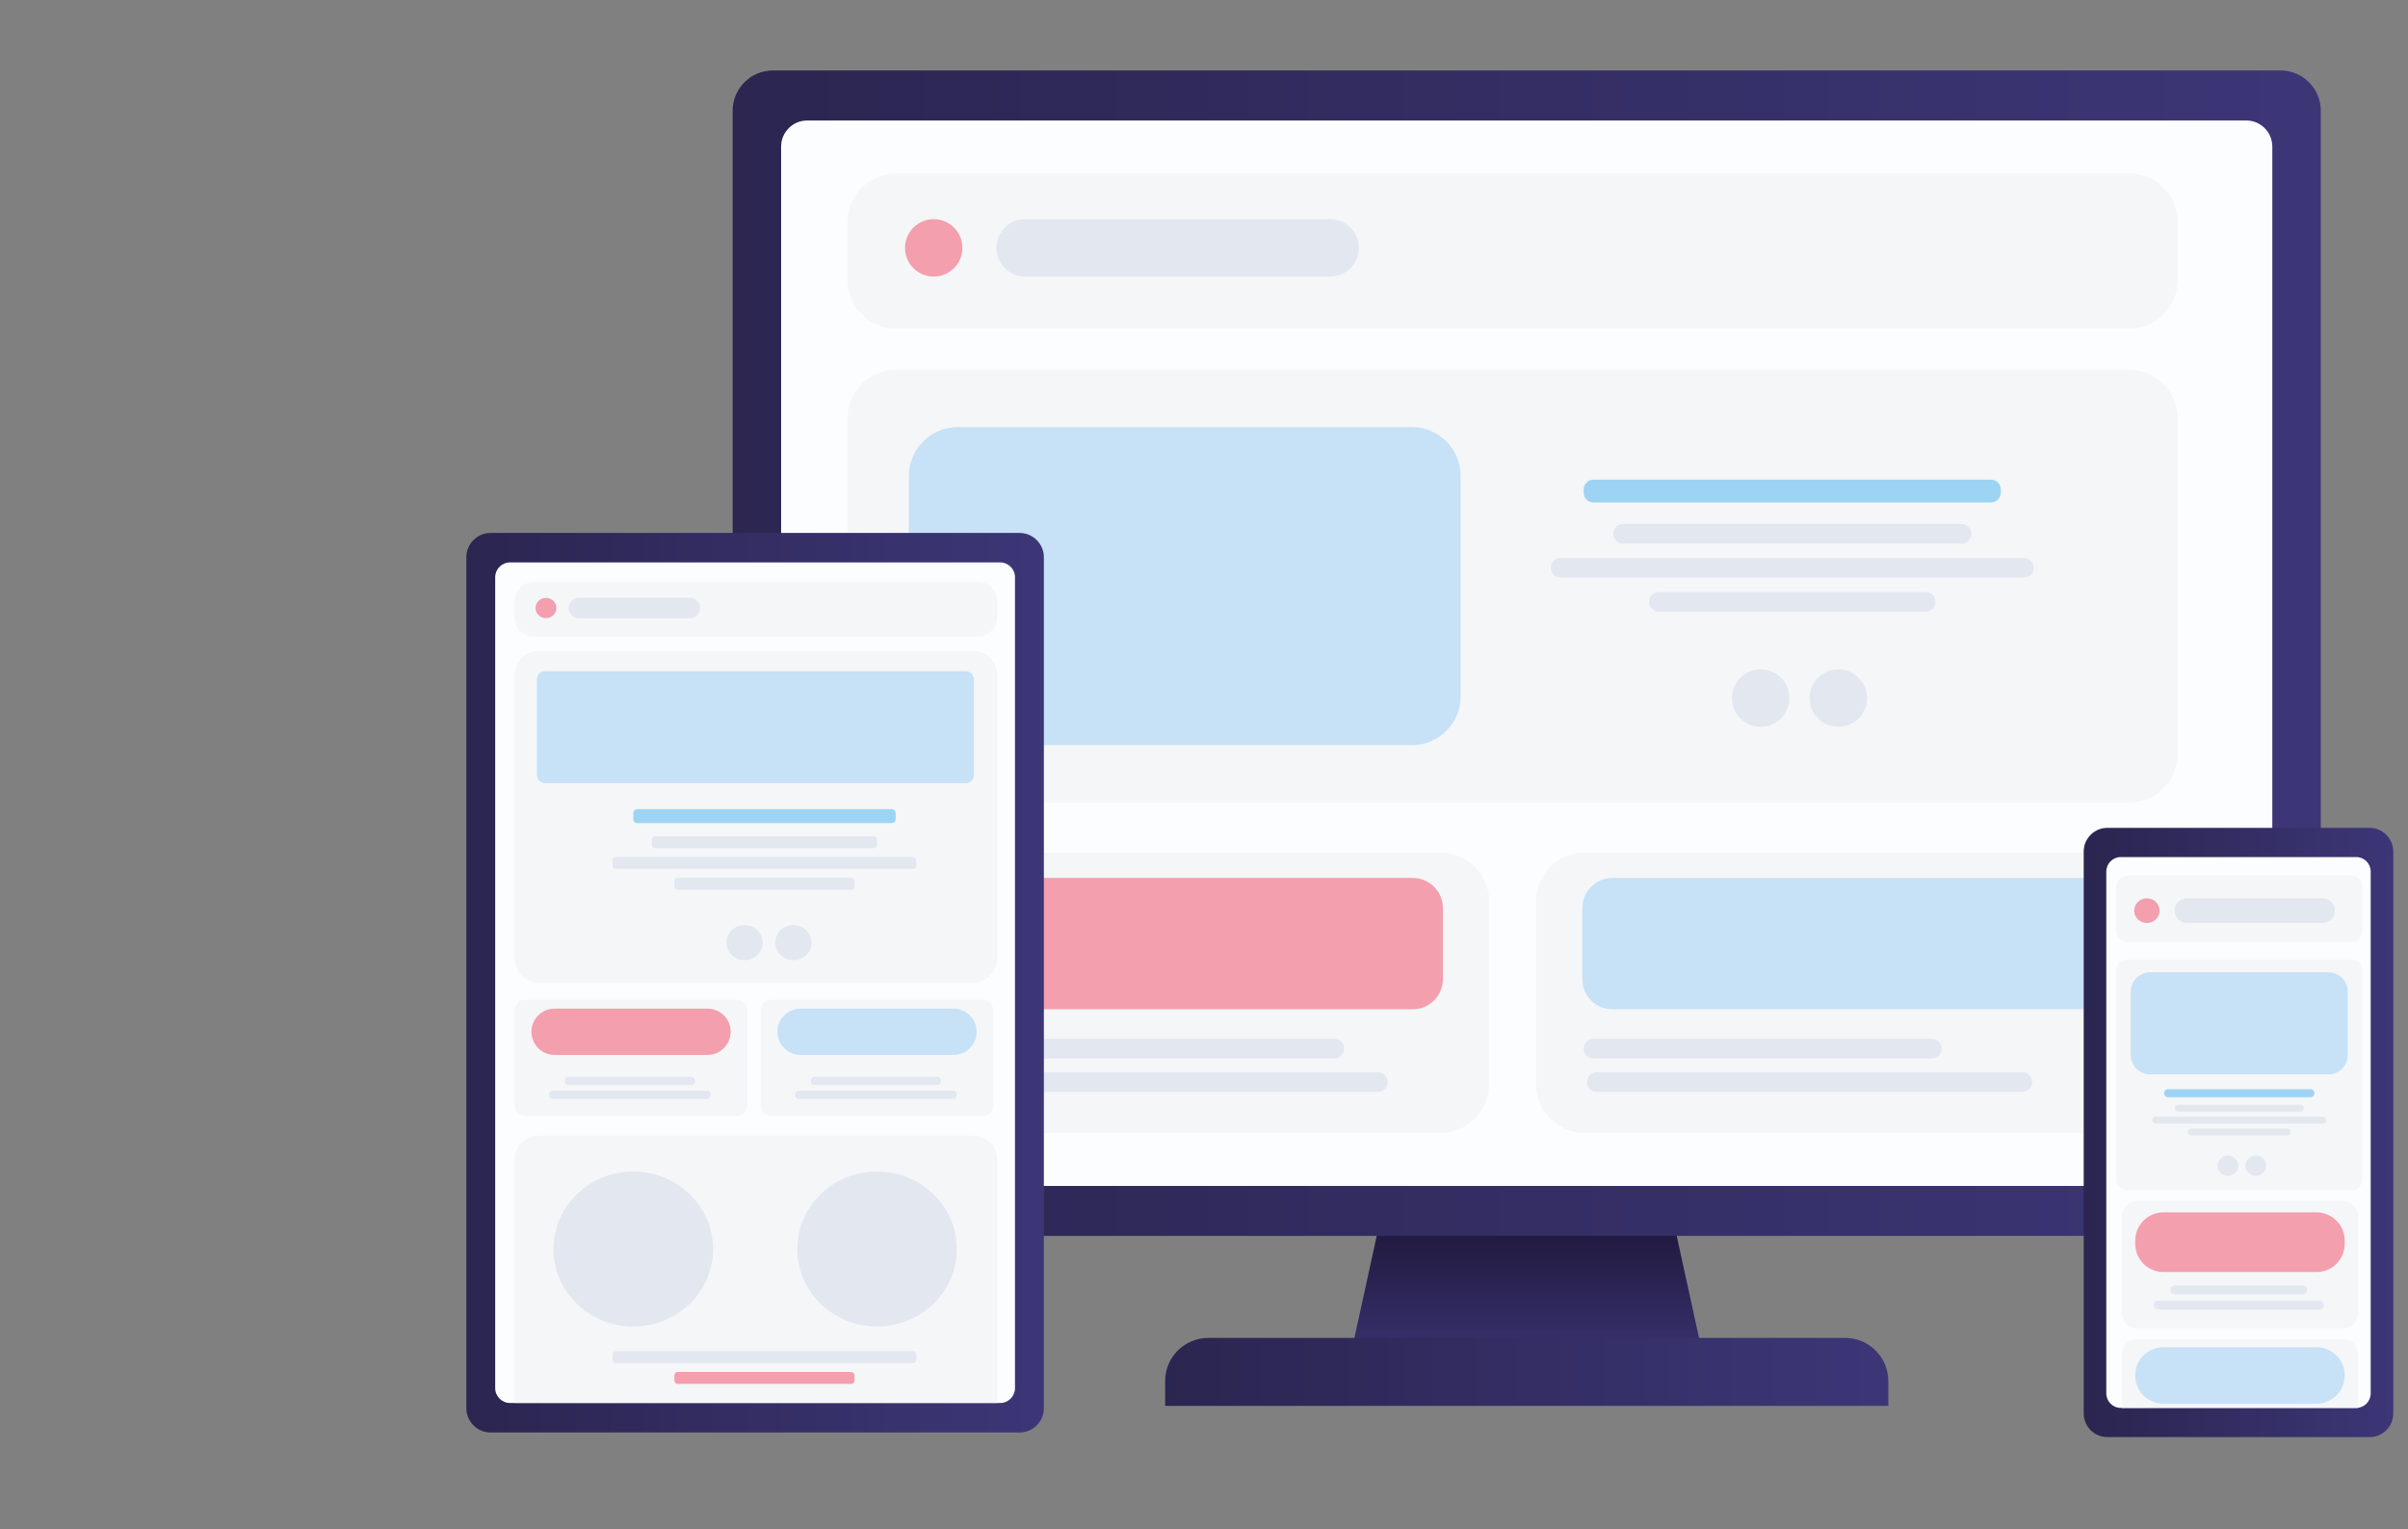 <?xml version="1.0" encoding="utf-8"?>
<!-- Generator: Adobe Illustrator 16.0.0, SVG Export Plug-In . SVG Version: 6.00 Build 0)  -->
<!DOCTYPE svg PUBLIC "-//W3C//DTD SVG 1.1//EN" "http://www.w3.org/Graphics/SVG/1.1/DTD/svg11.dtd">
<svg version="1.1" id="Calque_1" xmlns="http://www.w3.org/2000/svg" xmlns:xlink="http://www.w3.org/1999/xlink" x="0px" y="0px"
	 width="630px" height="400px" viewBox="-7.5 0 630 400" enable-background="new -7.5 0 630 400" xml:space="preserve">
<rect x="-7.5" y="0" width="630" height="400" fill="#808080" stroke="none"/>
<g>
	<g>
		<defs>
			<polygon id="SVGID_1_" points="364.12,271.145 344.793,359.307 439.073,359.307 419.745,271.145 			"/>
		</defs>
		<clipPath id="SVGID_2_">
			<use xlink:href="#SVGID_1_"  overflow="visible"/>
		</clipPath>
		
			<linearGradient id="SVGID_3_" gradientUnits="userSpaceOnUse" x1="-1308.942" y1="-1217.1" x2="-1308.711" y2="-1217.1" gradientTransform="matrix(0 233.99 -233.99 0 -284397.969 306583.875)">
			<stop  offset="0" style="stop-color:#2B2550"/>
			<stop  offset="0.033" style="stop-color:#170F2B"/>
			<stop  offset="1" style="stop-color:#3C3677"/>
		</linearGradient>
		<rect x="344.793" y="271.145" clip-path="url(#SVGID_2_)" fill="url(#SVGID_3_)" width="94.28" height="88.162"/>
	</g>
</g>
<g>
	<g>
		<defs>
			<path id="SVGID_4_" d="M308.619,349.943c-6.233,0-11.286,5.053-11.286,11.285v6.483h189.199v-6.483
				c0-6.232-5.054-11.285-11.286-11.285H308.619z"/>
		</defs>
		<clipPath id="SVGID_5_">
			<use xlink:href="#SVGID_4_"  overflow="visible"/>
		</clipPath>
		
			<linearGradient id="SVGID_6_" gradientUnits="userSpaceOnUse" x1="-1308.729" y1="-1217.706" x2="-1308.499" y2="-1217.706" gradientTransform="matrix(820.574 0 0 820.574 1074206.25 999576.625)">
			<stop  offset="0" style="stop-color:#2B2550"/>
			<stop  offset="1" style="stop-color:#3C3677"/>
		</linearGradient>
		<rect x="297.333" y="349.943" clip-path="url(#SVGID_5_)" fill="url(#SVGID_6_)" width="189.199" height="17.77"/>
	</g>
</g>
<g>
	<g>
		<defs>
			<path id="SVGID_7_" d="M194.718,18.434c-5.82,0-10.538,4.718-10.538,10.538v283.764c0,5.818,4.718,10.535,10.538,10.535h394.431
				c5.819,0,10.537-4.717,10.537-10.535V28.971c0-5.819-4.718-10.538-10.537-10.538L194.718,18.434L194.718,18.434z"/>
		</defs>
		<clipPath id="SVGID_8_">
			<use xlink:href="#SVGID_7_"  overflow="visible"/>
		</clipPath>
		
			<linearGradient id="SVGID_9_" gradientUnits="userSpaceOnUse" x1="-1308.668" y1="-1217.246" x2="-1308.437" y2="-1217.246" gradientTransform="matrix(1802.086 0 0 1802.086 2358514.5 2193751.5)">
			<stop  offset="0" style="stop-color:#2B2550"/>
			<stop  offset="1" style="stop-color:#3C3677"/>
		</linearGradient>
		<rect x="184.18" y="18.434" clip-path="url(#SVGID_8_)" fill="url(#SVGID_9_)" width="415.504" height="304.837"/>
	</g>
</g>
<g>
	<g>
		<defs>
			<rect id="SVGID_10_" x="-83" y="-55.944" width="889.276" height="576.423"/>
		</defs>
		<clipPath id="SVGID_11_">
			<use xlink:href="#SVGID_10_"  overflow="visible"/>
		</clipPath>
		<path clip-path="url(#SVGID_11_)" fill="#FCFDFF" d="M580.174,310.191H203.691c-3.771,0-6.829-3.057-6.829-6.828V38.342
			c0-3.772,3.057-6.829,6.829-6.829h376.483c3.771,0,6.83,3.057,6.83,6.829v265.022
			C587.004,307.136,583.945,310.191,580.174,310.191"/>
	</g>
	<g>
		<defs>
			<rect id="SVGID_12_" x="-83" y="-55.944" width="889.276" height="576.423"/>
		</defs>
		<clipPath id="SVGID_13_">
			<use xlink:href="#SVGID_12_"  overflow="visible"/>
		</clipPath>
		<path clip-path="url(#SVGID_13_)" fill="#F4F6F8" d="M549.472,85.991H227.005c-7.052,0-12.768-5.716-12.768-12.768V58.127
			c0-7.051,5.716-12.768,12.768-12.768h322.466c7.052,0,12.768,5.716,12.768,12.768v15.096
			C562.238,80.274,556.522,85.991,549.472,85.991"/>
	</g>
	<g>
		<defs>
			<rect id="SVGID_14_" x="-83" y="-55.944" width="889.276" height="576.423"/>
		</defs>
		<clipPath id="SVGID_15_">
			<use xlink:href="#SVGID_14_"  overflow="visible"/>
		</clipPath>
		<path clip-path="url(#SVGID_15_)" fill="#F4F6F8" d="M549.472,209.92H227.005c-7.052,0-12.768-5.716-12.768-12.768v-87.693
			c0-7.051,5.716-12.768,12.768-12.768h322.466c7.052,0,12.768,5.716,12.768,12.768v87.693
			C562.238,204.204,556.522,209.92,549.472,209.92"/>
	</g>
	<g>
		<defs>
			<rect id="SVGID_16_" x="-83" y="-55.944" width="889.276" height="576.423"/>
		</defs>
		<clipPath id="SVGID_17_">
			<use xlink:href="#SVGID_16_"  overflow="visible"/>
		</clipPath>
		<path clip-path="url(#SVGID_17_)" fill="#C7E1F6" d="M361.873,194.903h-118.81c-7.051,0-12.768-5.716-12.768-12.768v-57.659
			c0-7.051,5.717-12.768,12.768-12.768h118.81c7.051,0,12.768,5.716,12.768,12.768v57.659
			C374.64,189.187,368.924,194.903,361.873,194.903"/>
	</g>
	<g>
		<defs>
			<rect id="SVGID_18_" x="-83" y="-55.944" width="889.276" height="576.423"/>
		</defs>
		<clipPath id="SVGID_19_">
			<use xlink:href="#SVGID_18_"  overflow="visible"/>
		</clipPath>
		<path clip-path="url(#SVGID_19_)" fill="#F4F6F8" d="M369.321,296.348H227.005c-7.051,0-12.768-5.718-12.768-12.77v-47.795
			c0-7.053,5.717-12.768,12.768-12.768h142.316c7.051,0,12.768,5.715,12.768,12.768v47.795
			C382.089,290.63,376.373,296.348,369.321,296.348"/>
	</g>
	<g>
		<defs>
			<rect id="SVGID_20_" x="-83" y="-55.944" width="889.276" height="576.423"/>
		</defs>
		<clipPath id="SVGID_21_">
			<use xlink:href="#SVGID_20_"  overflow="visible"/>
		</clipPath>
		<path clip-path="url(#SVGID_21_)" fill="#F39FAE" d="M362.107,263.982h-127.89c-4.362,0-7.898-3.535-7.898-7.897v-18.558
			c0-4.362,3.536-7.897,7.898-7.897h127.89c4.361,0,7.897,3.535,7.897,7.897v18.558C370.006,260.447,366.47,263.982,362.107,263.982
			"/>
	</g>
	<g>
		<defs>
			<rect id="SVGID_22_" x="-83" y="-55.944" width="889.276" height="576.423"/>
		</defs>
		<clipPath id="SVGID_23_">
			<use xlink:href="#SVGID_22_"  overflow="visible"/>
		</clipPath>
		<path clip-path="url(#SVGID_23_)" fill="#F4F6F8" d="M549.472,296.348H407.155c-7.052,0-12.769-5.718-12.769-12.77v-47.795
			c0-7.053,5.716-12.768,12.769-12.768h142.316c7.052,0,12.768,5.715,12.768,12.768v47.795
			C562.238,290.63,556.522,296.348,549.472,296.348"/>
	</g>
	<g>
		<defs>
			<rect id="SVGID_24_" x="-83" y="-55.944" width="889.276" height="576.423"/>
		</defs>
		<clipPath id="SVGID_25_">
			<use xlink:href="#SVGID_24_"  overflow="visible"/>
		</clipPath>
		<path clip-path="url(#SVGID_25_)" fill="#C7E1F6" d="M542.258,263.982H414.369c-4.362,0-7.898-3.535-7.898-7.897v-18.558
			c0-4.362,3.536-7.897,7.898-7.897h127.889c4.362,0,7.898,3.535,7.898,7.897v18.558
			C550.156,260.447,546.62,263.982,542.258,263.982"/>
	</g>
	<g>
		<defs>
			<rect id="SVGID_26_" x="-83" y="-55.944" width="889.276" height="576.423"/>
		</defs>
		<clipPath id="SVGID_27_">
			<use xlink:href="#SVGID_26_"  overflow="visible"/>
		</clipPath>
		<path clip-path="url(#SVGID_27_)" fill="#F39FAE" d="M244.295,64.829c0,4.146-3.361,7.508-7.508,7.508
			c-4.146,0-7.508-3.361-7.508-7.508c0-4.146,3.362-7.508,7.508-7.508C240.934,57.321,244.295,60.683,244.295,64.829"/>
	</g>
	<g>
		<defs>
			<rect id="SVGID_28_" x="-83" y="-55.944" width="889.276" height="576.423"/>
		</defs>
		<clipPath id="SVGID_29_">
			<use xlink:href="#SVGID_28_"  overflow="visible"/>
		</clipPath>
		<path clip-path="url(#SVGID_29_)" fill="#E2E7F0" d="M460.651,182.596c0,4.146-3.361,7.508-7.509,7.508
			c-4.146,0-7.507-3.361-7.507-7.508s3.361-7.508,7.507-7.508C457.29,175.088,460.651,178.449,460.651,182.596"/>
	</g>
	<g>
		<defs>
			<rect id="SVGID_30_" x="-83" y="-55.944" width="889.276" height="576.423"/>
		</defs>
		<clipPath id="SVGID_31_">
			<use xlink:href="#SVGID_30_"  overflow="visible"/>
		</clipPath>
		<path clip-path="url(#SVGID_31_)" fill="#E2E7F0" d="M480.96,182.596c0,4.146-3.361,7.508-7.508,7.508s-7.507-3.361-7.507-7.508
			s3.36-7.508,7.507-7.508S480.96,178.449,480.96,182.596"/>
	</g>
	<g>
		<defs>
			<rect id="SVGID_32_" x="-83" y="-55.944" width="889.276" height="576.423"/>
		</defs>
		<clipPath id="SVGID_33_">
			<use xlink:href="#SVGID_32_"  overflow="visible"/>
		</clipPath>
		<path clip-path="url(#SVGID_33_)" fill="#E2E7F0" d="M340.499,72.336h-79.792c-4.146,0-7.508-3.361-7.508-7.508
			c0-4.146,3.361-7.508,7.508-7.508h79.792c4.146,0,7.507,3.362,7.507,7.508C348.006,68.975,344.645,72.336,340.499,72.336"/>
	</g>
	<g>
		<defs>
			<rect id="SVGID_34_" x="-83" y="-55.944" width="889.276" height="576.423"/>
		</defs>
		<clipPath id="SVGID_35_">
			<use xlink:href="#SVGID_34_"  overflow="visible"/>
		</clipPath>
		<path clip-path="url(#SVGID_35_)" fill="#E2E7F0" d="M505.672,137.05h-88.54c-1.416,0-2.563,1.148-2.563,2.563
			c0,1.416,1.146,2.563,2.563,2.563h88.54c1.415,0,2.563-1.148,2.563-2.563C508.234,138.198,507.087,137.05,505.672,137.05"/>
	</g>
	<g>
		<defs>
			<rect id="SVGID_36_" x="-83" y="-55.944" width="889.276" height="576.423"/>
		</defs>
		<clipPath id="SVGID_37_">
			<use xlink:href="#SVGID_36_"  overflow="visible"/>
		</clipPath>
		<path clip-path="url(#SVGID_37_)" fill="#E2E7F0" d="M341.604,271.729h-88.54c-1.416,0-2.563,1.147-2.563,2.563
			c0,1.416,1.147,2.563,2.563,2.563h88.54c1.416,0,2.563-1.146,2.563-2.563C344.166,272.876,343.018,271.729,341.604,271.729"/>
	</g>
	<g>
		<defs>
			<rect id="SVGID_38_" x="-83" y="-55.944" width="889.276" height="576.423"/>
		</defs>
		<clipPath id="SVGID_39_">
			<use xlink:href="#SVGID_38_"  overflow="visible"/>
		</clipPath>
		<path clip-path="url(#SVGID_39_)" fill="#E2E7F0" d="M352.993,280.458h-111.32c-1.416,0-2.563,1.147-2.563,2.563
			s1.147,2.563,2.563,2.563h111.319c1.416,0,2.563-1.146,2.563-2.563C355.557,281.605,354.409,280.458,352.993,280.458"/>
	</g>
	<g>
		<defs>
			<rect id="SVGID_40_" x="-83" y="-55.944" width="889.276" height="576.423"/>
		</defs>
		<clipPath id="SVGID_41_">
			<use xlink:href="#SVGID_40_"  overflow="visible"/>
		</clipPath>
		<path clip-path="url(#SVGID_41_)" fill="#E2E7F0" d="M497.935,271.729h-88.538c-1.416,0-2.563,1.147-2.563,2.563
			c0,1.416,1.147,2.563,2.563,2.563h88.538c1.415,0,2.563-1.146,2.563-2.563C500.498,272.876,499.35,271.729,497.935,271.729"/>
	</g>
	<g>
		<defs>
			<rect id="SVGID_42_" x="-83" y="-55.944" width="889.276" height="576.423"/>
		</defs>
		<clipPath id="SVGID_43_">
			<use xlink:href="#SVGID_42_"  overflow="visible"/>
		</clipPath>
		<path clip-path="url(#SVGID_43_)" fill="#E2E7F0" d="M521.604,280.458H410.285c-1.416,0-2.563,1.147-2.563,2.563
			s1.147,2.563,2.563,2.563h111.318c1.415,0,2.563-1.146,2.563-2.563C524.168,281.605,523.02,280.458,521.604,280.458"/>
	</g>
	<g>
		<defs>
			<rect id="SVGID_44_" x="-83" y="-55.944" width="889.276" height="576.423"/>
		</defs>
		<clipPath id="SVGID_45_">
			<use xlink:href="#SVGID_44_"  overflow="visible"/>
		</clipPath>
		<path clip-path="url(#SVGID_45_)" fill="#9ED4F3" d="M513.407,125.452H409.396c-1.415,0-2.563,1.147-2.563,2.563v0.846
			c0,1.416,1.148,2.563,2.563,2.563h104.012c1.415,0,2.563-1.147,2.563-2.563v-0.846C515.971,126.6,514.822,125.452,513.407,125.452
			"/>
	</g>
	<g>
		<defs>
			<rect id="SVGID_46_" x="-83" y="-55.944" width="889.276" height="576.423"/>
		</defs>
		<clipPath id="SVGID_47_">
			<use xlink:href="#SVGID_46_"  overflow="visible"/>
		</clipPath>
		<path clip-path="url(#SVGID_47_)" fill="#E2E7F0" d="M522.012,145.954h-121.22c-1.416,0-2.563,1.148-2.563,2.563
			s1.147,2.563,2.563,2.563h121.22c1.414,0,2.563-1.147,2.563-2.563S523.426,145.954,522.012,145.954"/>
	</g>
	<g>
		<defs>
			<rect id="SVGID_48_" x="-83" y="-55.944" width="889.276" height="576.423"/>
		</defs>
		<clipPath id="SVGID_49_">
			<use xlink:href="#SVGID_48_"  overflow="visible"/>
		</clipPath>
		<path clip-path="url(#SVGID_49_)" fill="#E2E7F0" d="M496.297,154.859h-69.791c-1.415,0-2.563,1.148-2.563,2.563
			c0,1.416,1.147,2.563,2.563,2.563h69.791c1.416,0,2.563-1.147,2.563-2.563C498.86,156.007,497.713,154.859,496.297,154.859"/>
	</g>
</g>
<g>
	<g>
		<defs>
			<path id="SVGID_50_" d="M120.872,139.393c-3.515,0-6.364,2.85-6.364,6.365v222.553c0,3.517,2.849,6.364,6.364,6.364h138.37
				c3.516,0,6.365-2.849,6.365-6.364V145.758c0-3.516-2.849-6.365-6.365-6.365H120.872z"/>
		</defs>
		<clipPath id="SVGID_51_">
			<use xlink:href="#SVGID_50_"  overflow="visible"/>
		</clipPath>
		
			<linearGradient id="SVGID_52_" gradientUnits="userSpaceOnUse" x1="-1307.73" y1="-1217.239" x2="-1307.499" y2="-1217.239" gradientTransform="matrix(655.33 0 0 655.33 857109.625 797951.188)">
			<stop  offset="0" style="stop-color:#2B2550"/>
			<stop  offset="1" style="stop-color:#3C3677"/>
		</linearGradient>
		<rect x="114.507" y="139.393" clip-path="url(#SVGID_51_)" fill="url(#SVGID_52_)" width="151.099" height="235.282"/>
	</g>
</g>
<g>
	<g>
		<defs>
			<rect id="SVGID_53_" x="-83" y="-55.944" width="889.276" height="576.421"/>
		</defs>
		<clipPath id="SVGID_54_">
			<use xlink:href="#SVGID_53_"  overflow="visible"/>
		</clipPath>
		<path clip-path="url(#SVGID_54_)" fill="#FCFDFF" d="M254.166,366.968H125.947c-2.147,0-3.887-1.741-3.887-3.888V150.989
			c0-2.146,1.74-3.888,3.887-3.888h128.218c2.147,0,3.888,1.741,3.888,3.888V363.08
			C258.053,365.227,256.313,366.968,254.166,366.968"/>
	</g>
	<g>
		<defs>
			<rect id="SVGID_55_" x="-83" y="-55.944" width="889.276" height="576.421"/>
		</defs>
		<clipPath id="SVGID_56_">
			<use xlink:href="#SVGID_55_"  overflow="visible"/>
		</clipPath>
		<path clip-path="url(#SVGID_56_)" fill="#F4F6F8" d="M248.363,166.49H132.185c-2.777,0-5.028-2.251-5.028-5.029v-4.255
			c0-2.776,2.251-5.028,5.028-5.028h116.178c2.777,0,5.028,2.251,5.028,5.028v4.255C253.391,164.238,251.14,166.49,248.363,166.49"
			/>
	</g>
	<g>
		<defs>
			<rect id="SVGID_57_" x="-83" y="-55.944" width="889.276" height="576.421"/>
		</defs>
		<clipPath id="SVGID_58_">
			<use xlink:href="#SVGID_57_"  overflow="visible"/>
		</clipPath>
		<path clip-path="url(#SVGID_58_)" fill="#F4F6F8" d="M247.082,257.034H133.467c-3.485,0-6.31-2.825-6.31-6.31v-74.158
			c0-3.485,2.825-6.31,6.31-6.31h113.615c3.484,0,6.31,2.825,6.31,6.31v74.158C253.391,254.209,250.566,257.034,247.082,257.034"/>
	</g>
	<g>
		<defs>
			<rect id="SVGID_59_" x="-83" y="-55.944" width="889.276" height="576.421"/>
		</defs>
		<clipPath id="SVGID_60_">
			<use xlink:href="#SVGID_59_"  overflow="visible"/>
		</clipPath>
		<path clip-path="url(#SVGID_60_)" fill="#F4F6F8" d="M253.391,366.968H127.157v-63.606c0-3.483,2.825-6.31,6.309-6.31h113.615
			c3.485,0,6.31,2.825,6.31,6.31V366.968L253.391,366.968z"/>
	</g>
	<g>
		<defs>
			<rect id="SVGID_61_" x="-83" y="-55.944" width="889.276" height="576.421"/>
		</defs>
		<clipPath id="SVGID_62_">
			<use xlink:href="#SVGID_61_"  overflow="visible"/>
		</clipPath>
		<path clip-path="url(#SVGID_62_)" fill="#C7E1F6" d="M245.151,204.85H135.137c-1.191,0-2.156-0.965-2.156-2.154v-24.991
			c0-1.191,0.965-2.156,2.156-2.156h110.014c1.19,0,2.155,0.965,2.155,2.156v24.991C247.306,203.885,246.341,204.85,245.151,204.85"
			/>
	</g>
	<g>
		<defs>
			<rect id="SVGID_63_" x="-83" y="-55.944" width="889.276" height="576.421"/>
		</defs>
		<clipPath id="SVGID_64_">
			<use xlink:href="#SVGID_63_"  overflow="visible"/>
		</clipPath>
		<path clip-path="url(#SVGID_64_)" fill="#F4F6F8" d="M185.325,291.872h-55.45c-1.501,0-2.718-1.218-2.718-2.72v-24.947
			c0-1.501,1.217-2.719,2.718-2.719h55.45c1.501,0,2.718,1.218,2.718,2.719v24.947C188.043,290.654,186.826,291.872,185.325,291.872
			"/>
	</g>
	<g>
		<defs>
			<rect id="SVGID_65_" x="-83" y="-55.944" width="889.276" height="576.421"/>
		</defs>
		<clipPath id="SVGID_66_">
			<use xlink:href="#SVGID_65_"  overflow="visible"/>
		</clipPath>
		<path clip-path="url(#SVGID_66_)" fill="#F39FAE" d="M177.61,275.917h-40.02c-3.341,0-6.05-2.709-6.05-6.051
			c0-3.341,2.709-6.05,6.05-6.05h40.021c3.342,0,6.05,2.709,6.05,6.05C183.66,273.208,180.952,275.917,177.61,275.917"/>
	</g>
	<g>
		<defs>
			<rect id="SVGID_67_" x="-83" y="-55.944" width="889.276" height="576.421"/>
		</defs>
		<clipPath id="SVGID_68_">
			<use xlink:href="#SVGID_67_"  overflow="visible"/>
		</clipPath>
		<path clip-path="url(#SVGID_68_)" fill="#F39FAE" d="M138.06,159.036c0,1.46-1.22,2.645-2.723,2.645
			c-1.504,0-2.724-1.184-2.724-2.645s1.219-2.645,2.724-2.645C136.84,156.391,138.06,157.575,138.06,159.036"/>
	</g>
	<g>
		<defs>
			<rect id="SVGID_69_" x="-83" y="-55.944" width="889.276" height="576.421"/>
		</defs>
		<clipPath id="SVGID_70_">
			<use xlink:href="#SVGID_69_"  overflow="visible"/>
		</clipPath>
		<path clip-path="url(#SVGID_70_)" fill="#E2E7F0" d="M192.032,246.545c0,2.533-2.114,4.586-4.722,4.586s-4.722-2.053-4.722-4.586
			c0-2.531,2.114-4.584,4.722-4.584S192.032,244.014,192.032,246.545"/>
	</g>
	<g>
		<defs>
			<rect id="SVGID_71_" x="-83" y="-55.944" width="889.276" height="576.421"/>
		</defs>
		<clipPath id="SVGID_72_">
			<use xlink:href="#SVGID_71_"  overflow="visible"/>
		</clipPath>
		<path clip-path="url(#SVGID_72_)" fill="#E2E7F0" d="M204.807,246.545c0,2.533-2.114,4.586-4.723,4.586
			c-2.608,0-4.722-2.053-4.722-4.586c0-2.531,2.114-4.584,4.722-4.584S204.807,244.014,204.807,246.545"/>
	</g>
	<g>
		<defs>
			<rect id="SVGID_73_" x="-83" y="-55.944" width="889.276" height="576.421"/>
		</defs>
		<clipPath id="SVGID_74_">
			<use xlink:href="#SVGID_73_"  overflow="visible"/>
		</clipPath>
		<path clip-path="url(#SVGID_74_)" fill="#E2E7F0" d="M179.045,326.695c0,11.188-9.341,20.258-20.864,20.258
			s-20.863-9.069-20.863-20.258c0-11.189,9.341-20.258,20.863-20.258S179.045,315.507,179.045,326.695"/>
	</g>
	<g>
		<defs>
			<rect id="SVGID_75_" x="-83" y="-55.944" width="889.276" height="576.421"/>
		</defs>
		<clipPath id="SVGID_76_">
			<use xlink:href="#SVGID_75_"  overflow="visible"/>
		</clipPath>
		<path clip-path="url(#SVGID_76_)" fill="#E2E7F0" d="M242.825,326.695c0,11.188-9.341,20.258-20.864,20.258
			c-11.522,0-20.863-9.069-20.863-20.258c0-11.189,9.341-20.258,20.863-20.258C233.484,306.438,242.825,315.507,242.825,326.695"/>
	</g>
	<g>
		<defs>
			<rect id="SVGID_77_" x="-83" y="-55.944" width="889.276" height="576.421"/>
		</defs>
		<clipPath id="SVGID_78_">
			<use xlink:href="#SVGID_77_"  overflow="visible"/>
		</clipPath>
		<path clip-path="url(#SVGID_78_)" fill="#E2E7F0" d="M173.036,161.68h-29.102c-1.46,0-2.645-1.184-2.645-2.645
			s1.184-2.644,2.645-2.644h29.102c1.46,0,2.645,1.184,2.645,2.644S174.497,161.68,173.036,161.68"/>
	</g>
	<g>
		<defs>
			<rect id="SVGID_79_" x="-83" y="-55.944" width="889.276" height="576.421"/>
		</defs>
		<clipPath id="SVGID_80_">
			<use xlink:href="#SVGID_79_"  overflow="visible"/>
		</clipPath>
		<path clip-path="url(#SVGID_80_)" fill="#E2E7F0" d="M221.059,218.729H163.95c-0.499,0-0.902,0.405-0.902,0.903v1.325
			c0,0.498,0.404,0.902,0.902,0.902h57.109c0.498,0,0.902-0.404,0.902-0.902v-1.325
			C221.961,219.134,221.557,218.729,221.059,218.729"/>
	</g>
	<g>
		<defs>
			<rect id="SVGID_81_" x="-83" y="-55.944" width="889.276" height="576.421"/>
		</defs>
		<clipPath id="SVGID_82_">
			<use xlink:href="#SVGID_81_"  overflow="visible"/>
		</clipPath>
		<path clip-path="url(#SVGID_82_)" fill="#E2E7F0" d="M173.384,281.671h-32.171c-0.498,0-0.902,0.405-0.902,0.903v0.316
			c0,0.5,0.404,0.904,0.902,0.904h32.171c0.499,0,0.903-0.404,0.903-0.904v-0.316C174.287,282.076,173.883,281.671,173.384,281.671"
			/>
	</g>
	<g>
		<defs>
			<rect id="SVGID_83_" x="-83" y="-55.944" width="889.276" height="576.421"/>
		</defs>
		<clipPath id="SVGID_84_">
			<use xlink:href="#SVGID_83_"  overflow="visible"/>
		</clipPath>
		<path clip-path="url(#SVGID_84_)" fill="#E2E7F0" d="M177.516,285.289h-40.434c-0.499,0-0.902,0.402-0.902,0.902v0.317
			c0,0.499,0.404,0.902,0.902,0.902h40.434c0.499,0,0.903-0.403,0.903-0.902v-0.317
			C178.419,285.691,178.015,285.289,177.516,285.289"/>
	</g>
	<g>
		<defs>
			<rect id="SVGID_85_" x="-83" y="-55.944" width="889.276" height="576.421"/>
		</defs>
		<clipPath id="SVGID_86_">
			<use xlink:href="#SVGID_85_"  overflow="visible"/>
		</clipPath>
		<path clip-path="url(#SVGID_86_)" fill="#F4F6F8" d="M249.687,291.872h-55.45c-1.501,0-2.719-1.218-2.719-2.72v-24.947
			c0-1.501,1.218-2.719,2.719-2.719h55.45c1.501,0,2.718,1.218,2.718,2.719v24.947C252.405,290.654,251.188,291.872,249.687,291.872
			"/>
	</g>
	<g>
		<defs>
			<rect id="SVGID_87_" x="-83" y="-55.944" width="889.276" height="576.421"/>
		</defs>
		<clipPath id="SVGID_88_">
			<use xlink:href="#SVGID_87_"  overflow="visible"/>
		</clipPath>
		<path clip-path="url(#SVGID_88_)" fill="#C7E1F6" d="M241.971,275.917h-40.02c-3.342,0-6.05-2.709-6.05-6.051
			c0-3.341,2.708-6.05,6.05-6.05h40.02c3.342,0,6.05,2.709,6.05,6.05C248.021,273.208,245.313,275.917,241.971,275.917"/>
	</g>
	<g>
		<defs>
			<rect id="SVGID_89_" x="-83" y="-55.944" width="889.276" height="576.421"/>
		</defs>
		<clipPath id="SVGID_90_">
			<use xlink:href="#SVGID_89_"  overflow="visible"/>
		</clipPath>
		<path clip-path="url(#SVGID_90_)" fill="#E2E7F0" d="M237.746,281.671h-32.171c-0.498,0-0.902,0.405-0.902,0.903v0.316
			c0,0.5,0.404,0.904,0.902,0.904h32.171c0.499,0,0.903-0.404,0.903-0.904v-0.316C238.648,282.076,238.244,281.671,237.746,281.671"
			/>
	</g>
	<g>
		<defs>
			<rect id="SVGID_91_" x="-83" y="-55.944" width="889.276" height="576.421"/>
		</defs>
		<clipPath id="SVGID_92_">
			<use xlink:href="#SVGID_91_"  overflow="visible"/>
		</clipPath>
		<path clip-path="url(#SVGID_92_)" fill="#E2E7F0" d="M241.877,285.289h-40.434c-0.499,0-0.903,0.402-0.903,0.902v0.317
			c0,0.499,0.404,0.902,0.903,0.902h40.434c0.499,0,0.903-0.403,0.903-0.902v-0.317C242.78,285.691,242.375,285.289,241.877,285.289
			"/>
	</g>
	<g>
		<defs>
			<rect id="SVGID_93_" x="-83" y="-55.944" width="889.276" height="576.421"/>
		</defs>
		<clipPath id="SVGID_94_">
			<use xlink:href="#SVGID_93_"  overflow="visible"/>
		</clipPath>
		<path clip-path="url(#SVGID_94_)" fill="#9ED4F3" d="M225.775,211.646h-66.542c-0.581,0-1.052,0.471-1.052,1.053v1.543
			c0,0.58,0.471,1.052,1.052,1.052h66.542c0.581,0,1.052-0.471,1.052-1.052v-1.543C226.827,212.117,226.356,211.646,225.775,211.646
			"/>
	</g>
	<g>
		<defs>
			<rect id="SVGID_95_" x="-83" y="-55.944" width="889.276" height="576.421"/>
		</defs>
		<clipPath id="SVGID_96_">
			<use xlink:href="#SVGID_95_"  overflow="visible"/>
		</clipPath>
		<path clip-path="url(#SVGID_96_)" fill="#E2E7F0" d="M231.336,224.167h-77.663c-0.499,0-0.903,0.405-0.903,0.903v1.326
			c0,0.498,0.404,0.9,0.903,0.9h77.663c0.499,0,0.903-0.402,0.903-0.9v-1.326C232.239,224.572,231.834,224.167,231.336,224.167"/>
	</g>
	<g>
		<defs>
			<rect id="SVGID_97_" x="-83" y="-55.944" width="889.276" height="576.421"/>
		</defs>
		<clipPath id="SVGID_98_">
			<use xlink:href="#SVGID_97_"  overflow="visible"/>
		</clipPath>
		<path clip-path="url(#SVGID_98_)" fill="#E2E7F0" d="M215.162,229.605h-45.315c-0.499,0-0.903,0.403-0.903,0.902v1.325
			c0,0.499,0.404,0.901,0.903,0.901h45.315c0.499,0,0.903-0.402,0.903-0.901v-1.325C216.065,230.01,215.661,229.605,215.162,229.605
			"/>
	</g>
	<g>
		<defs>
			<rect id="SVGID_99_" x="-83" y="-55.944" width="889.276" height="576.421"/>
		</defs>
		<clipPath id="SVGID_100_">
			<use xlink:href="#SVGID_99_"  overflow="visible"/>
		</clipPath>
		<path clip-path="url(#SVGID_100_)" fill="#E2E7F0" d="M231.336,353.408h-77.663c-0.499,0-0.903,0.402-0.903,0.902v1.324
			c0,0.498,0.404,0.903,0.903,0.903h77.663c0.499,0,0.903-0.405,0.903-0.903v-1.324
			C232.239,353.813,231.834,353.408,231.336,353.408"/>
	</g>
	<g>
		<defs>
			<rect id="SVGID_101_" x="-83" y="-55.944" width="889.276" height="576.421"/>
		</defs>
		<clipPath id="SVGID_102_">
			<use xlink:href="#SVGID_101_"  overflow="visible"/>
		</clipPath>
		<path clip-path="url(#SVGID_102_)" fill="#F39FAE" d="M215.162,358.846h-45.315c-0.499,0-0.903,0.404-0.903,0.903v1.325
			c0,0.498,0.404,0.902,0.903,0.902h45.315c0.499,0,0.903-0.404,0.903-0.902v-1.325C216.065,359.25,215.661,358.846,215.162,358.846
			"/>
	</g>
</g>
<g>
	<g>
		<defs>
			<path id="SVGID_103_" d="M543.859,216.533c-3.428,0-6.203,2.775-6.203,6.201v146.953c0,3.426,2.775,6.203,6.203,6.203h68.588
				c3.426,0,6.203-2.777,6.203-6.203V222.734c0-3.426-2.777-6.201-6.203-6.201H543.859z"/>
		</defs>
		<clipPath id="SVGID_104_">
			<use xlink:href="#SVGID_103_"  overflow="visible"/>
		</clipPath>
		
			<linearGradient id="SVGID_105_" gradientUnits="userSpaceOnUse" x1="-1310.65" y1="-1217.387" x2="-1310.42" y2="-1217.387" gradientTransform="matrix(351.279 0 0 351.279 460942.375 427939.25)">
			<stop  offset="0" style="stop-color:#2B2550"/>
			<stop  offset="1" style="stop-color:#3C3677"/>
		</linearGradient>
		<rect x="537.656" y="216.533" clip-path="url(#SVGID_104_)" fill="url(#SVGID_105_)" width="80.994" height="159.357"/>
	</g>
</g>
<g>
	<path fill="#FCFDFF" d="M608.951,368.253h-61.596c-2.094,0-3.789-1.696-3.789-3.789V227.96c0-2.093,1.695-3.788,3.789-3.788h61.596
		c2.092,0,3.789,1.695,3.789,3.788v136.504C612.74,366.557,611.043,368.253,608.951,368.253"/>
	<path fill="#F4F6F8" d="M607.469,246.428h-58.231c-1.702,0-3.081-1.379-3.081-3.08v-11.287c0-1.703,1.379-3.082,3.081-3.082h58.231
		c1.701,0,3.08,1.379,3.08,3.082v11.287C610.549,245.049,609.17,246.428,607.469,246.428"/>
	<path fill="#F4F6F8" d="M607.846,311.277H548.86c-1.494,0-2.705-1.209-2.705-2.702v-54.849c0-1.492,1.211-2.703,2.705-2.703h58.985
		c1.492,0,2.703,1.211,2.703,2.703v54.849C610.549,310.068,609.338,311.277,607.846,311.277"/>
	<path fill="#C7E1F6" d="M601.664,281.016h-46.623c-2.803,0-5.074-2.272-5.074-5.076v-16.549c0-2.804,2.271-5.074,5.074-5.074
		h46.623c2.802,0,5.073,2.271,5.073,5.074v16.549C606.737,278.742,604.466,281.016,601.664,281.016"/>
	<path fill="#F4F6F8" d="M605.582,347.413h-54.087c-2.109,0-3.819-1.71-3.819-3.819v-25.666c0-2.109,1.71-3.818,3.819-3.818h54.087
		c2.109,0,3.819,1.709,3.819,3.818v25.666C609.401,345.703,607.691,347.413,605.582,347.413"/>
	<path fill="#F39FAE" d="M598.564,332.715h-40.052c-4.073,0-7.377-3.303-7.377-7.377v-0.85c0-4.073,3.304-7.377,7.377-7.377h40.052
		c4.071,0,7.376,3.304,7.376,7.377v0.85C605.94,329.412,602.637,332.715,598.564,332.715"/>
	<path fill="#F39FAE" d="M557.502,238.191c0,1.781-1.486,3.225-3.32,3.225s-3.319-1.443-3.319-3.225
		c0-1.782,1.485-3.225,3.319-3.225S557.502,236.41,557.502,238.191"/>
	<path fill="#E2E7F0" d="M578.082,304.9c0,1.451-1.213,2.629-2.708,2.629s-2.706-1.178-2.706-2.629s1.211-2.629,2.706-2.629
		S578.082,303.449,578.082,304.9"/>
	<path fill="#E2E7F0" d="M585.404,304.9c0,1.451-1.212,2.629-2.707,2.629c-1.494,0-2.707-1.178-2.707-2.629s1.213-2.629,2.707-2.629
		C584.192,302.271,585.404,303.449,585.404,304.9"/>
	<path fill="#E2E7F0" d="M600.148,241.416h-35.483c-1.781,0-3.226-1.443-3.226-3.225c0-1.782,1.443-3.226,3.226-3.226h35.483
		c1.78,0,3.224,1.443,3.224,3.226C603.372,239.973,601.93,241.416,600.148,241.416"/>
	<path fill="#E2E7F0" d="M594.342,288.955h-31.979c-0.495,0-0.897,0.402-0.897,0.896c0,0.496,0.402,0.897,0.897,0.897h31.979
		c0.494,0,0.896-0.401,0.896-0.897C595.238,289.357,594.836,288.955,594.342,288.955"/>
	<path fill="#E2E7F0" d="M594.984,336.232h-33.523c-0.607,0-1.102,0.492-1.102,1.101v0.126c0,0.607,0.493,1.102,1.102,1.102h33.523
		c0.606,0,1.101-0.492,1.101-1.102v-0.126C596.085,336.725,595.592,336.232,594.984,336.232"/>
	<path fill="#E2E7F0" d="M599.328,340.195h-42.212c-0.608,0-1.102,0.494-1.102,1.102v0.127c0,0.608,0.492,1.102,1.102,1.102h42.212
		c0.606,0,1.101-0.492,1.101-1.102v-0.127C600.429,340.689,599.936,340.195,599.328,340.195"/>
	<path fill="#F4F6F8" d="M609.402,368.253h-61.727v-14.135c0-2.109,1.709-3.818,3.818-3.818h54.087c2.108,0,3.82,1.709,3.82,3.818
		L609.402,368.253L609.402,368.253z"/>
	<path fill="#C7E1F6" d="M598.564,367.146h-40.052c-4.073,0-7.377-3.303-7.377-7.375c0-4.076,3.304-7.379,7.377-7.379h40.052
		c4.071,0,7.376,3.303,7.376,7.379C605.94,363.844,602.637,367.146,598.564,367.146"/>
	<path fill="#9ED4F3" d="M596.982,284.895h-37.261c-0.578,0-1.047,0.469-1.047,1.047c0,0.576,0.469,1.045,1.047,1.045h37.261
		c0.576,0,1.045-0.469,1.045-1.045C598.027,285.363,597.56,284.895,596.982,284.895"/>
	<path fill="#E2E7F0" d="M600.232,292.072h-43.762c-0.495,0-0.896,0.402-0.896,0.896c0,0.495,0.401,0.897,0.896,0.897h43.762
		c0.495,0,0.897-0.402,0.897-0.897C601.13,292.475,600.729,292.072,600.232,292.072"/>
	<path fill="#E2E7F0" d="M590.961,295.189h-25.218c-0.495,0-0.897,0.401-0.897,0.897c0,0.495,0.402,0.896,0.897,0.896h25.218
		c0.495,0,0.897-0.4,0.897-0.896S591.456,295.189,590.961,295.189"/>
</g>
</svg>
